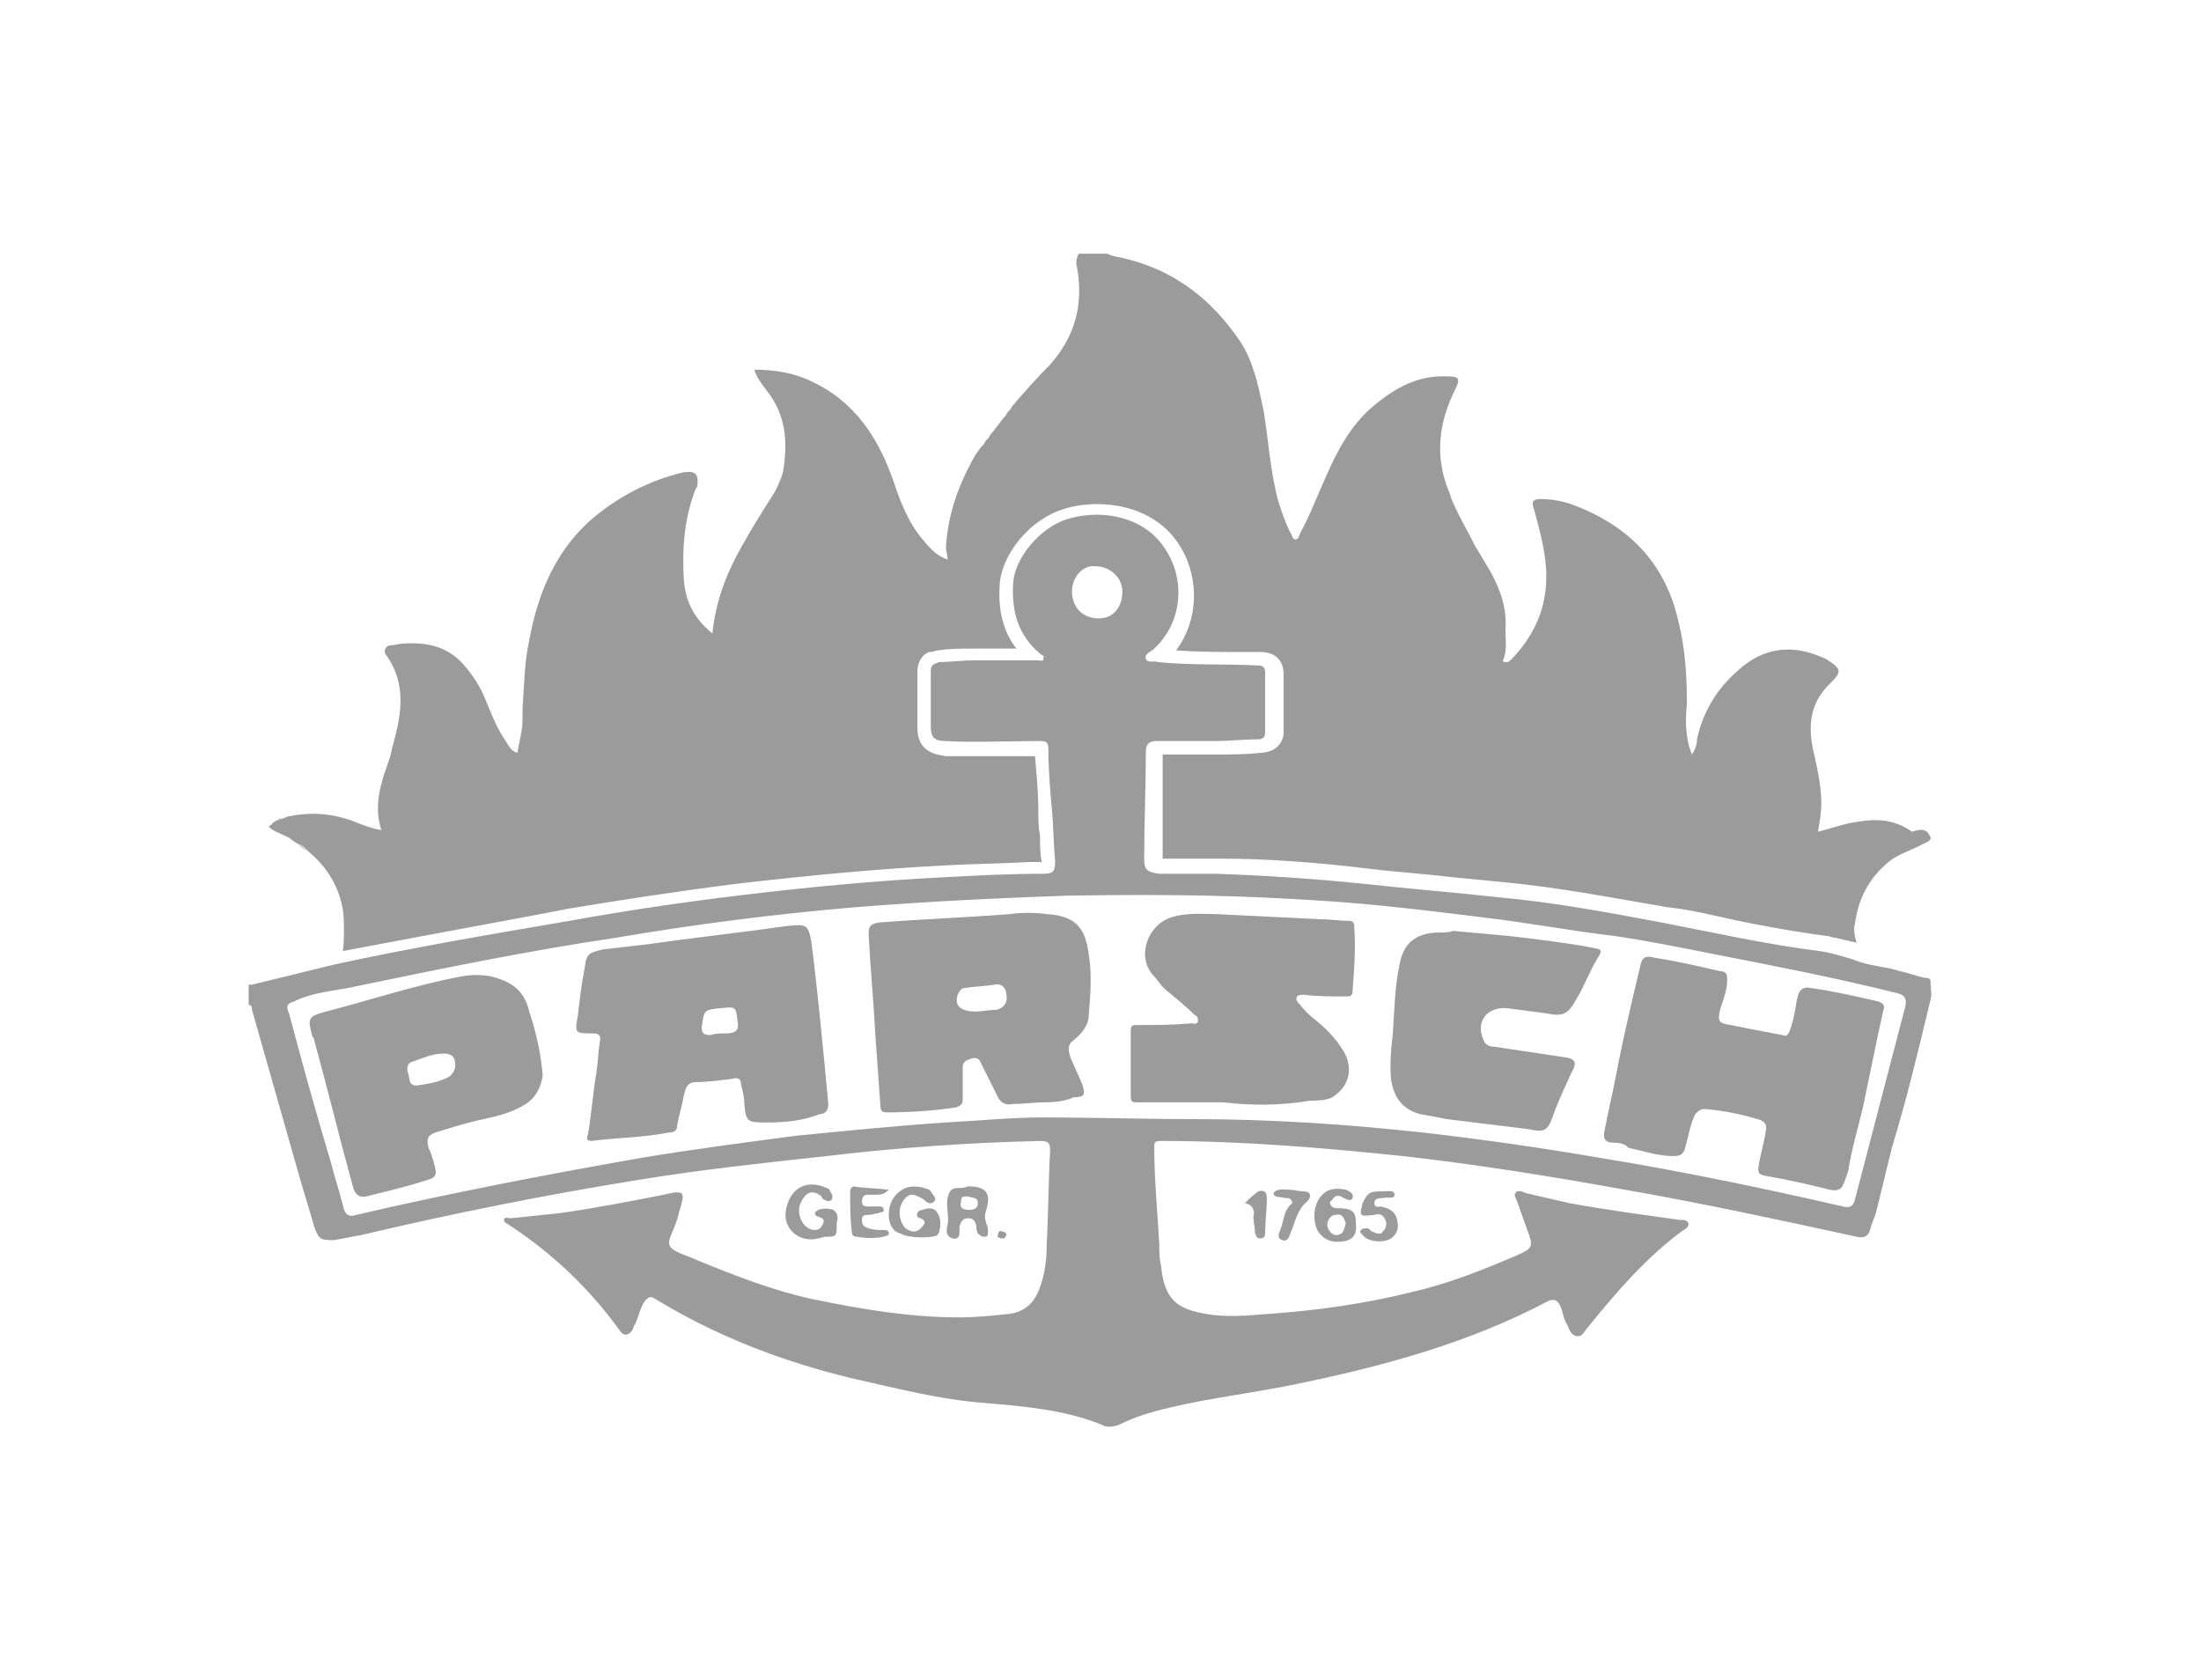 <?xml version="1.0" encoding="utf-8"?>
<!-- Generator: Adobe Illustrator 23.0.1, SVG Export Plug-In . SVG Version: 6.00 Build 0)  -->
<svg version="1.1" id="Ebene_1" xmlns="http://www.w3.org/2000/svg" xmlns:xlink="http://www.w3.org/1999/xlink" x="0px" y="0px"
	 viewBox="0 0 131 100" style="enable-background:new 0 0 131 100;" xml:space="preserve">
<style type="text/css">
	.st0{fill:none;}
	.st1{fill-rule:evenodd;clip-rule:evenodd;fill:#9B9B9B;}
</style>
<title>logo_marken_24</title>
<desc>Created with Sketch.</desc>
<g id="Symbols">
	<g id="Partner_Logos_bit" transform="translate(-725, -341)">
		<g id="logo_marken_24" transform="translate(710, 333)">
			<rect id="Rectangle-Copy" x="15" y="15" class="st0" width="131" height="85"/>
			<g id="LOGO-PARSCH" transform="translate(15, 8)">
				<path id="Subline" class="st1" d="M49.8,72.8c0,0.8,0,0.8-0.7,0.8c-0.1,0-0.3,0.1-0.4,0.1c-1.1,0.3-2.2-0.6-1.9-1.8
					c0.3-1.3,1.3-1.7,2.4-1.2c0.1,0,0.2,0.1,0.2,0.2c0.1,0.1,0.2,0.3,0.1,0.5c-0.1,0.1-0.3,0.1-0.4,0c-0.1,0-0.2-0.1-0.2-0.2
					c-0.5-0.4-0.9-0.3-1.2,0.3c-0.4,0.7,0.1,1.7,0.8,1.7c0.3,0,0.4-0.2,0.5-0.4c0.1-0.3-0.1-0.3-0.3-0.4c-0.1,0-0.2-0.1-0.2-0.2
					c0-0.1,0.1-0.1,0.2-0.2c0.3-0.1,0.6-0.1,0.9,0C50,72.3,49.8,72.7,49.8,72.8z M52.9,72.3c0-0.7,0.3-1.2,0.8-1.5
					c0.5-0.3,1.1-0.2,1.6,0c0,0,0.1,0.1,0.1,0.1c0.1,0.2,0.4,0.4,0.2,0.6c-0.2,0.2-0.4,0.1-0.6-0.1c-0.6-0.4-0.9-0.4-1.2,0
					c-0.4,0.5-0.3,1.3,0.1,1.7c0.3,0.2,0.6,0.3,0.9,0c0.2-0.2,0.4-0.4,0-0.6c-0.1,0-0.3-0.1-0.2-0.3c0-0.1,0.2-0.2,0.3-0.2
					c0.3-0.1,0.7-0.2,0.9,0.2c0.2,0.3,0.2,0.7,0.1,1.1c0,0.1-0.1,0.1-0.1,0.2c-0.3,0.2-1.8,0.2-2.2-0.1
					C53.1,73.3,52.9,72.8,52.9,72.3z M57.7,72c0.3,0,0.5-0.1,0.5-0.4c0-0.4-0.4-0.3-0.6-0.4c-0.3,0-0.4,0-0.4,0.3
					C57.1,71.9,57.3,72,57.7,72z M57.6,70.6c1.1,0,1.4,0.4,1.1,1.4c-0.1,0.3-0.1,0.5,0,0.8c0.1,0.2,0.1,0.4,0.1,0.5
					c0,0.2,0,0.3-0.2,0.3c-0.2,0-0.3-0.1-0.4-0.2c-0.1-0.2-0.1-0.4-0.1-0.5c-0.1-0.3-0.2-0.4-0.5-0.4c-0.3,0-0.4,0.2-0.5,0.5
					c0,0.3,0.1,0.8-0.4,0.7c-0.4-0.1-0.4-0.5-0.3-0.8c0.1-0.5-0.1-1.1,0-1.6c0.1-0.4,0.2-0.6,0.6-0.6C57.2,70.7,57.4,70.7,57.6,70.6
					z M52.9,70.8c-0.3,0.3-0.5,0.3-0.8,0.3c-0.2,0-0.4,0-0.5,0c-0.2,0-0.3,0.2-0.3,0.4c0,0.3,0.2,0.3,0.4,0.3c0.2,0,0.4,0,0.6,0
					c0.1,0,0.3,0,0.3,0.2c0,0.2-0.2,0.1-0.3,0.2c-0.2,0-0.4,0.1-0.6,0.1c-0.2,0-0.4,0-0.4,0.3c0,0.3,0.1,0.4,0.4,0.5
					c0.3,0.1,0.6,0.1,0.9,0.1c0.1,0,0.3,0,0.3,0.2c0,0.2-0.2,0.1-0.3,0.2c-0.5,0.1-1.1,0.1-1.6,0c-0.2,0-0.3-0.1-0.3-0.3
					c-0.1-0.8-0.1-1.5-0.1-2.3c0-0.2,0-0.3,0.2-0.4C51.3,70.7,52,70.7,52.9,70.8z M59.9,73.5c-0.1,0.2-0.1,0.2-0.3,0.2
					c-0.1,0-0.3-0.1-0.2-0.2c0-0.2,0.1-0.3,0.3-0.2C59.8,73.3,59.9,73.4,59.9,73.5z M74.1,71.6c0.3-0.3,0.5-0.5,0.8-0.7
					c0.3-0.1,0.5,0,0.5,0.4c0,0.7-0.1,1.4-0.1,2.1c0,0.2-0.1,0.3-0.3,0.3c-0.2,0-0.2-0.1-0.3-0.3c0-0.3-0.1-0.7-0.1-1
					C74.7,72.1,74.6,71.7,74.1,71.6z M80.1,72.8c-0.1-0.3-0.2-0.6-0.6-0.5c-0.3,0-0.5,0.3-0.5,0.6c0,0.3,0.3,0.6,0.5,0.6
					C80,73.5,80,73.1,80.1,72.8z M79.6,73.9c-0.5,0-0.9-0.2-1.2-0.7c-0.3-0.7-0.2-1.6,0.3-2.1c0.4-0.4,0.9-0.4,1.4-0.3
					c0.2,0.1,0.5,0.2,0.4,0.5c-0.1,0.2-0.3,0.1-0.5,0c-0.1,0-0.1-0.1-0.2-0.1c-0.2-0.1-0.4,0-0.5,0.2c-0.1,0.1-0.2,0.1-0.1,0.3
					c0.1,0.2,0.3,0.2,0.4,0.2c0.9,0,1.1,0.2,1.1,0.9C80.8,73.6,80.4,73.9,79.6,73.9z M82.2,70.9C82.2,70.9,82.3,70.9,82.2,70.9
					c0.4,0,0.8-0.1,0.8,0.2c0,0.3-0.4,0.1-0.7,0.2c-0.2,0-0.5,0-0.5,0.3c0,0.3,0.3,0.2,0.4,0.2c0.4,0.1,0.7,0.2,0.9,0.6
					c0.2,0.6,0.1,1-0.3,1.3c-0.5,0.3-1.4,0.2-1.7-0.2c-0.1-0.1-0.2-0.2-0.1-0.3c0.1-0.1,0.2-0.1,0.4-0.1c0.1,0,0.2,0.2,0.3,0.2
					c0.2,0.1,0.5,0.2,0.6,0c0.2-0.2,0.3-0.5,0.1-0.8c-0.1-0.2-0.3-0.3-0.6-0.2c-0.9,0.1-0.9,0.1-0.7-0.7
					C81.4,71,81.5,70.9,82.2,70.9z M76.7,70.8c0.3,0,0.6,0.1,0.9,0.1c0.4,0,0.5,0.3,0.2,0.6c-0.6,0.5-0.7,1.2-1,1.9
					c-0.1,0.3-0.2,0.5-0.5,0.4c-0.3-0.1-0.2-0.4-0.1-0.6c0.2-0.5,0.2-1.1,0.6-1.5c0.2-0.1,0.1-0.3-0.1-0.4c-0.1,0-0.1,0-0.2,0
					c-0.3-0.1-0.7,0-0.7-0.3C76,70.7,76.5,70.8,76.7,70.8z"/>
				<path id="Path-2" class="st1" d="M114.7,49.5c0.3,0.4,0.3,0.5-0.2,0.7c-0.7,0.4-1.5,0.6-2.1,1.1c-1.2,1-1.8,2.2-2,3.7
					c-0.1,0.3,0,0.8,0.1,1.1c-0.4-0.1-0.9-0.2-1.3-0.3c-0.2,0-0.3-0.1-0.5-0.1c-2.2-0.3-4.4-0.7-6.6-1.2c-0.9-0.2-1.8-0.4-2.8-0.5
					c-3.5-0.6-6.6-1.2-9.8-1.5c-1-0.1-2.1-0.2-3.1-0.3c-1.6-0.2-3.3-0.3-4.9-0.5c-3.3-0.4-6.2-0.6-8.8-0.6c-0.7,0-1.4,0-2.1,0
					c-0.4,0-0.9,0-1.3,0c0,0,0,0-0.1,0c0,0,0,0,0,0c0-0.8,0-1.7,0-2.5c0-1.2,0-2.5,0-3.7c0.1,0,0.2,0,0.2,0c1,0,2,0,3.2,0
					c0.7,0,1.5,0,2.5-0.1c1.2-0.1,1.3-1,1.3-1.2c0-1.2,0-2.3,0-3.5c0-0.3-0.1-1.3-1.4-1.3c-0.5,0-1,0-1.4,0c-1.2,0-2.4,0-3.6-0.1
					c1.5-2,1.3-4.7,0.1-6.4c-1-1.5-2.8-2.3-4.8-2.3c-0.7,0-1.4,0.1-2,0.3c-2,0.6-3.7,2.7-3.8,4.5c-0.1,1.5,0.2,2.8,1,3.8
					c-0.1,0-0.2,0-0.3,0c-0.8,0-1.5,0-2.3,0c-0.7,0-1.4,0-2,0.1c-0.2,0-0.4,0.1-0.5,0.1l-0.1,0c-0.5,0.2-0.7,0.7-0.7,1.2
					c0,0.4,0,0.7,0,1.1c0,0.7,0,1.5,0,2.2c0,1.4,1,1.6,1.7,1.7c0.6,0,1.3,0,2.1,0c0.7,0,1.5,0,2.2,0c0.3,0,0.6,0,1,0
					c0.1,1.1,0.2,2.2,0.2,3.3c0,0.5,0,1,0.1,1.4c0,0.5,0,1.1,0.1,1.6l-0.8,0c-1.6,0.1-3.2,0.1-4.9,0.2c-4,0.2-8.2,0.6-12.5,1.1
					c-3.9,0.5-7.1,1-10.1,1.5l-1,0.2c-3.8,0.7-12.3,2.3-12.3,2.3c0.1-0.5,0.1-2,0-2.5c-0.3-1.7-1.3-3-2.7-3.9
					c0.2,0.2,0.5,0.4,0.7,0.5c-0.2-0.2-0.4-0.4-0.7-0.5c-0.2-0.1-0.4-0.3-0.6-0.4c-0.4-0.2-0.8-0.3-1.1-0.6c0,0,0.1-0.1,0.1-0.1
					c0,0,0,0,0,0c0,0,0.1,0,0.1-0.1c0,0,0,0,0,0c0.1-0.1,0.2-0.1,0.3-0.2c0,0,0,0,0,0c0,0,0.1,0,0.1,0c0,0,0,0,0,0
					c0,0,0.1,0,0.1-0.1c0,0-0.1,0-0.1,0.1c0.2-0.1,0.3-0.1,0.5-0.2c1.4-0.3,2.7-0.2,4,0.3c0.5,0.2,1,0.4,1.6,0.5
					c-0.5-1.5,0-2.9,0.5-4.3c0.1-0.3,0.1-0.5,0.2-0.8c0.5-1.8,0.8-3.6-0.4-5.3c-0.2-0.2-0.1-0.6,0.3-0.6c0.2,0,0.5-0.1,0.7-0.1
					c1.5-0.1,2.8,0.2,3.8,1.5c0.5,0.6,0.9,1.3,1.2,2.1c0.3,0.7,0.6,1.5,1.1,2.2c0.2,0.3,0.3,0.6,0.7,0.7c0.1-0.7,0.3-1.3,0.3-2
					c0,0.1,0,0.3,0,0.4c0-0.1,0-0.3,0-0.5c0-0.2,0-0.3,0-0.5c0.1-1.4,0.1-2.7,0.4-4.1c0.5-2.7,1.5-5.2,3.6-7.1
					c1.6-1.4,3.5-2.4,5.6-2.9c0,0,0.1,0,0.1,0c0,0-0.1,0-0.1,0c0,0,0.1,0,0.1,0c0.6-0.1,0.8,0.2,0.7,0.8c0,0.1-0.1,0.2-0.1,0.2
					c-0.7,1.8-0.8,3.6-0.7,5.4c0.1,1.3,0.6,2.3,1.7,3.2c0.2-1.9,0.8-3.5,1.7-5.1c0.6-1.1,1.3-2.2,2-3.3c0.2-0.4,0.4-0.8,0.5-1.2
					c0.3-1.8,0.2-3.4-1-4.9c-0.3-0.4-0.6-0.8-0.7-1.2c1.2,0,2.4,0.2,3.4,0.7c2.6,1.2,4,3.4,4.9,6c0.4,1.2,0.9,2.5,1.8,3.5
					c0.4,0.5,0.8,0.9,1.4,1.1c0-0.3-0.1-0.5-0.1-0.7c0.1-2,0.8-3.9,1.8-5.6c0.1-0.1,0.2-0.3,0.3-0.4c0,0,0.1-0.1,0.1-0.1
					c0.1-0.1,0.1-0.2,0.2-0.3c0,0,0.1-0.1,0.1-0.1c0.1-0.1,0.1-0.2,0.2-0.3c0,0,0.1-0.1,0.1-0.1c0.2-0.3,0.4-0.5,0.6-0.8
					c0,0,0.1-0.1,0.1-0.1c0.1-0.1,0.1-0.2,0.2-0.3c0,0,0.1-0.1,0.1-0.1c0.1-0.1,0.1-0.2,0.2-0.3c0,0,0-0.1,0.1-0.1
					c0,0,0,0.1-0.1,0.1c0.7-0.8,1.4-1.6,2.2-2.4c1.5-1.7,2-3.6,1.6-5.8c-0.1-0.3,0-0.6,0.1-0.8h1.7c0.4,0.2,0.8,0.2,1.1,0.3
					c2.9,0.7,5.1,2.4,6.8,4.9c0.8,1.2,1.1,2.7,1.4,4.1c0.3,1.8,0.4,3.7,0.9,5.5c0.2,0.6,0.4,1.2,0.7,1.8c0.1,0.1,0.1,0.4,0.3,0.4
					c0,0,0.1,0,0.1,0c0,0,0,0-0.1,0c0.2,0,0.2-0.2,0.3-0.4c0.6-1.1,1-2.2,1.5-3.3c0.7-1.6,1.5-3.1,2.8-4.2c1.3-1.1,2.7-1.9,4.5-1.8
					c0.7,0,0.7,0.2,0.4,0.8c-0.9,1.8-1.2,3.7-0.5,5.7c0.2,0.5,0.4,1.1,0.7,1.6c-0.2-0.3-0.3-0.7-0.5-1c0.4,1,1,2,1.5,3
					c0.3,0.5,0.6,1,0.9,1.5c0.6,1.1,1,2.2,0.9,3.5c0,0.6,0.1,1.1-0.1,1.7c-0.1,0.1,0,0.2,0,0.2c0,0,0,0,0,0c0,0,0,0,0.1,0
					c0,0,0,0,0,0c0,0,0.1,0,0.1,0c0.1,0,0.2-0.1,0.3-0.2c1.5-1.6,2.2-3.4,2-5.6c-0.1-1.1-0.4-2.2-0.7-3.3c-0.2-0.5,0-0.6,0.4-0.6
					c0.6,0,1.2,0.1,1.8,0.3c3.3,1.2,5.6,3.4,6.4,7c0.4,1.6,0.5,3.2,0.5,4.9c-0.1,1-0.1,2,0.3,3c0.2-0.3,0.3-0.6,0.3-0.9
					c0.4-1.8,1.3-3.2,2.8-4.4c1.4-1.1,3-1.2,4.6-0.5c0.2,0.1,0.3,0.1,0.4,0.2c0.8,0.5,0.8,0.7,0.2,1.3c-1.4,1.3-1.4,2.8-1,4.4
					c0.2,0.9,0.4,1.9,0.4,2.8c0,0.6-0.1,1.1-0.2,1.7c0.8-0.2,1.6-0.5,2.4-0.6c1.2-0.2,2.2-0.1,3.2,0.6
					C114.4,49.3,114.5,49.4,114.7,49.5z M15,58.6l4.9-1.2c4.6-1,9.3-1.8,14-2.6c3.3-0.6,6.7-1.1,10-1.5c4.1-0.5,8.3-0.9,12.4-1.1
					c1.9-0.1,3.8-0.2,5.7-0.2c0.7,0,0.8-0.1,0.8-0.8c-0.1-1-0.1-2.1-0.2-3.1c-0.1-1.1-0.2-2.3-0.2-3.4c0-0.6-0.1-0.6-0.7-0.6
					c-1.8,0-3.6,0.1-5.4,0c-0.7,0-0.9-0.2-0.9-0.9c0-1.1,0-2.2,0-3.3c0-0.4,0.3-0.4,0.5-0.5c0.7,0,1.3-0.1,2-0.1c1.3,0,2.6,0,3.9,0
					c0.1,0,0.3,0.1,0.3-0.1c0.1-0.2-0.1-0.2-0.2-0.3c-1.3-1.1-1.7-2.5-1.6-4.2c0.1-1.5,1.6-3.3,3.2-3.8c2.3-0.7,4.7,0,5.8,1.7
					c1.2,1.7,1.2,4.3-0.6,6c-0.2,0.2-0.6,0.3-0.5,0.6c0.1,0.3,0.5,0.1,0.7,0.2c2,0.2,3.9,0.1,5.9,0.2c0.4,0,0.5,0.1,0.5,0.5
					c0,1.2,0,2.3,0,3.5c0,0.4-0.3,0.4-0.5,0.4c-0.8,0-1.6,0.1-2.4,0.1c-1.2,0-2.4,0-3.6,0c-0.4,0-0.6,0.2-0.6,0.6
					c0,2.1-0.1,4.3-0.1,6.4c0,0.7,0.2,0.8,0.9,0.9c1.1,0,2.3,0,3.4,0c2.9,0.1,5.9,0.3,8.8,0.6c2.7,0.3,5.3,0.5,8,0.8
					c3.3,0.3,6.5,0.9,9.7,1.5c3.1,0.6,6.2,1.3,9.4,1.7c0.7,0.1,1.3,0.3,2,0.5c0.9,0.4,1.9,0.4,2.8,0.7c0.5,0.1,1,0.3,1.5,0.4
					c0.1,0,0.3,0,0.3,0.2c0,0.4,0.1,0.8,0,1.1c-0.7,2.9-1.4,5.9-2.3,8.8c-0.3,1.2-0.6,2.5-0.9,3.7c-0.1,0.4-0.3,0.8-0.4,1.2
					c-0.1,0.4-0.4,0.5-0.8,0.4c-4.6-1-9.2-2-13.8-2.8c-4.4-0.8-8.8-1.5-13.2-2c-4.8-0.5-9.6-0.9-14.4-0.9c-0.4,0-0.4,0.1-0.4,0.4
					c0,1.9,0.2,3.9,0.3,5.8c0,0.4,0,0.8,0.1,1.2c0.2,2.1,1,2.6,2.7,2.9c1.2,0.2,2.4,0.1,3.6,0c2.9-0.2,5.8-0.6,8.6-1.3
					c2.2-0.5,4.2-1.3,6.3-2.2c0.9-0.4,1-0.5,0.6-1.5c-0.2-0.6-0.4-1.1-0.6-1.7c-0.1-0.2-0.2-0.4-0.1-0.5c0.1-0.2,0.4-0.1,0.6,0
					c0.9,0.2,1.7,0.4,2.6,0.6c2.2,0.4,4.4,0.7,6.6,1c0.2,0,0.4,0,0.5,0.2c0,0.2-0.1,0.3-0.3,0.4c-2.2,1.6-4,3.7-5.7,5.8
					c-0.2,0.2-0.3,0.6-0.7,0.5c-0.4-0.1-0.4-0.5-0.6-0.8c-0.2-0.4-0.2-0.8-0.4-1.1c-0.1-0.2-0.3-0.3-0.6-0.2
					c-4.9,2.6-10.2,4-15.7,5.1c-2.6,0.5-5.2,0.8-7.8,1.5c-0.7,0.2-1.3,0.4-1.9,0.7c-0.4,0.2-0.9,0.3-1.2,0.1
					c-2.2-0.9-4.6-1.1-6.9-1.3c-2.8-0.2-5.4-0.9-8.1-1.5c-4.1-1-8-2.5-11.6-4.7c-0.3-0.2-0.4-0.1-0.6,0.1c-0.3,0.4-0.4,1-0.6,1.4
					c-0.1,0.1-0.1,0.3-0.2,0.4c-0.2,0.3-0.5,0.3-0.7,0c-1.8-2.5-4-4.6-6.6-6.3c-0.1-0.1-0.3-0.1-0.3-0.3c0-0.2,0.2-0.1,0.4-0.1
					c1-0.1,1.9-0.2,2.9-0.3c2.1-0.3,4.2-0.7,6.2-1.1c1.3-0.3,1.3-0.2,0.9,1.1c-0.1,0.5-0.3,0.9-0.5,1.4c-0.2,0.5,0,0.7,0.4,0.9
					c0.4,0.2,0.8,0.3,1.2,0.5c2.2,0.9,4.5,1.8,6.8,2.3c2.9,0.6,5.8,1.1,8.8,1.1c1,0,1.9-0.1,2.9-0.2c1-0.1,1.6-0.7,1.9-1.6
					c0.3-0.8,0.4-1.7,0.4-2.6c0.1-1.8,0.1-3.7,0.2-5.5c0-0.5-0.1-0.6-0.6-0.6c-4.3,0.1-8.5,0.4-12.7,0.9c-3.7,0.4-7.4,0.8-11.1,1.4
					c-5.6,0.9-11.1,2-16.6,3.3c-0.5,0.1-1.1,0.2-1.6,0.3c-0.8,0-0.9,0-1.2-0.8c-0.3-1.1-0.7-2.3-1-3.4c-0.9-3.2-1.8-6.3-2.7-9.5
					c0-0.1,0-0.3-0.2-0.3V58.6z M63.8,35.2c0,0.9,0.6,1.6,1.6,1.6c0.9,0,1.4-0.7,1.4-1.6c0-0.8-0.7-1.5-1.6-1.5
					C64.5,33.6,63.8,34.3,63.8,35.2z M63.6,53.3c-3,0.1-7.9,0.3-12.8,0.7c-4.7,0.4-9.4,1-14.1,1.8c-5.4,0.8-10.7,1.9-16,3
					c-1.1,0.2-2.2,0.3-3.2,0.8c-0.4,0.1-0.5,0.3-0.3,0.7c0.8,3,1.6,5.9,2.5,8.9c0.2,0.8,0.5,1.7,0.7,2.5c0.1,0.4,0.2,0.8,0.8,0.6
					c5.6-1.3,11.3-2.4,17-3.4c3-0.5,6.1-0.9,9.1-1.3c3-0.3,6-0.6,9-0.8c1.9-0.1,3.9-0.3,5.8-0.3c3,0,5.9,0.1,8.9,0.1
					c4.6,0,9.1,0.3,13.7,0.8c3.5,0.4,7,0.9,10.5,1.5c4.9,0.8,9.7,1.8,14.5,2.9c0.4,0.1,0.6,0,0.7-0.4c1-3.8,2-7.7,3-11.5
					c0.1-0.4,0-0.7-0.5-0.8c-3.6-0.9-7.2-1.6-10.8-2.3c-2-0.4-4-0.8-6-1.1c-2.6-0.3-5.2-0.8-7.8-1.1c-3.2-0.4-6.5-0.8-9.7-1
					C74.1,53.3,69.8,53.2,63.6,53.3z M27.1,63.4c0-0.5-0.2-0.7-0.7-0.7c-0.7,0-1.3,0.3-1.9,0.5c-0.3,0.1-0.3,0.5-0.2,0.7
					c0.1,0.3,0,0.7,0.5,0.7c0.7-0.1,1.3-0.2,1.9-0.5C27,63.9,27.1,63.6,27.1,63.4z M32.3,64c-0.1,0.7-0.4,1.3-1,1.7
					c-0.8,0.5-1.6,0.7-2.5,0.9c-1,0.2-1.9,0.5-2.9,0.8c-0.5,0.2-0.5,0.4-0.4,0.9c0.2,0.4,0.3,0.8,0.4,1.2c0.1,0.4,0,0.6-0.4,0.7
					c-1.2,0.4-2.5,0.7-3.7,1c-0.5,0.1-0.7-0.2-0.8-0.6c-0.8-2.9-1.5-5.8-2.3-8.7c0-0.1,0-0.1-0.1-0.2c-0.3-1.1-0.3-1.2,0.8-1.5
					c2.7-0.7,5.4-1.6,8.1-2.1c0.6-0.1,1.1-0.1,1.7,0c1.2,0.3,2,0.8,2.3,2.1C31.9,61.4,32.2,62.7,32.3,64z M43.2,61.5
					c0.6,0,0.8-0.2,0.7-0.7c-0.1-0.9-0.1-0.9-1-0.8c0,0-0.1,0-0.1,0c-0.8,0.1-0.9,0.1-1,0.9c-0.1,0.5,0,0.7,0.5,0.7
					C42.5,61.5,42.9,61.5,43.2,61.5z M45.7,66.8c-1.2,0-1.3,0-1.4-1.1c0-0.4-0.1-0.8-0.2-1.2c0-0.3-0.2-0.4-0.5-0.3
					c-0.8,0.1-1.5,0.2-2.3,0.2c-0.5,0.1-0.5,0.5-0.6,0.8c-0.1,0.6-0.3,1.2-0.4,1.8c0,0.3-0.2,0.4-0.5,0.4c-1.5,0.3-3.1,0.3-4.6,0.5
					c-0.3,0-0.3-0.2-0.2-0.4c0.2-1.2,0.3-2.5,0.5-3.7c0.1-0.6,0.1-1.2,0.2-1.8c0.1-0.4-0.1-0.5-0.4-0.5c-1.1,0-1.1,0-0.9-1.1
					c0.1-0.9,0.2-1.8,0.4-2.8c0.1-0.9,0.3-0.9,1.1-1.1c0.9-0.1,1.7-0.2,2.6-0.3c2.8-0.4,5.6-0.7,8.4-1.1c0,0,0,0,0,0
					c1.1-0.1,1.2-0.1,1.4,1c0.4,3.2,0.7,6.4,1,9.6c0,0.4-0.2,0.6-0.5,0.6C47.8,66.7,46.7,66.8,45.7,66.8z M102.8,58.3
					c0,0.6-0.2,1.1-0.4,1.7c-0.2,0.8-0.1,0.9,0.6,1c1,0.2,2,0.4,3.1,0.6c0.2,0.1,0.3,0,0.4-0.2c0.2-0.5,0.3-1,0.4-1.6
					c0-0.2,0.1-0.4,0.1-0.5c0.1-0.4,0.3-0.6,0.8-0.5c1.4,0.2,2.7,0.5,4,0.8c0.3,0.1,0.4,0.3,0.3,0.5c-0.2,0.9-0.4,1.8-0.6,2.8
					c-0.2,1-0.4,1.9-0.6,2.9c-0.3,1.3-0.7,2.6-0.9,3.9c-0.1,0.3-0.2,0.6-0.3,0.8c-0.1,0.3-0.4,0.4-0.8,0.3c-1.2-0.3-2.5-0.6-3.7-0.8
					c-0.6-0.1-0.6-0.2-0.5-0.8c0.1-0.6,0.3-1.2,0.4-1.9c0.1-0.4-0.1-0.6-0.5-0.7c-1-0.3-2-0.5-3.1-0.6c-0.3,0-0.4,0.1-0.6,0.3
					c-0.3,0.6-0.4,1.3-0.6,2c-0.1,0.4-0.3,0.5-0.7,0.5c-0.9,0-1.8-0.3-2.7-0.5C96.8,68.1,96.4,68,96,68c-0.5,0-0.6-0.3-0.5-0.7
					c0.2-1.1,0.5-2.3,0.7-3.4c0.4-2.1,0.9-4.2,1.4-6.3c0.1-0.5,0.2-0.8,0.9-0.6c1.3,0.2,2.6,0.5,3.9,0.8
					C102.8,57.8,102.8,58.1,102.8,58.3z M58.1,60.2c0.3,0,0.7-0.1,1.2-0.1c0.4-0.1,0.7-0.4,0.6-0.9c0-0.4-0.3-0.7-0.7-0.6
					c-0.6,0.1-1.2,0.1-1.8,0.2c-0.2,0-0.3,0.2-0.4,0.4C56.8,59.8,57.1,60.2,58.1,60.2z M62.2,65.6c-0.6,0-1.3,0.1-1.9,0.1
					c-0.5,0.1-0.8-0.1-1-0.6c-0.3-0.6-0.6-1.2-0.9-1.8c-0.1-0.3-0.3-0.4-0.6-0.3c-0.3,0.1-0.5,0.2-0.5,0.5c0,0.6,0,1.3,0,1.9
					c0,0.3-0.1,0.4-0.4,0.5c-1.3,0.2-2.7,0.3-4.1,0.3c-0.3,0-0.4-0.1-0.4-0.4c-0.1-1.4-0.2-2.8-0.3-4.2c-0.1-2-0.3-4-0.4-6
					c0-0.5,0.1-0.6,0.6-0.7c2.6-0.2,5.2-0.3,7.8-0.5c0.7-0.1,1.5-0.1,2.2,0c1.7,0.1,2.3,0.8,2.5,2.4c0.2,1.2,0.1,2.4,0,3.6
					c0,0.6-0.4,1.1-0.9,1.5c-0.4,0.3-0.3,0.6-0.2,1c0.2,0.5,0.5,1.1,0.7,1.6c0.2,0.6,0.2,0.8-0.5,0.8C63.5,65.5,62.9,65.6,62.2,65.6
					z M72.8,65.6c-1.7,0-3.4,0-5.1,0c-0.3,0-0.4,0-0.4-0.4c0-1.3,0-2.6,0-3.8c0-0.4,0.1-0.4,0.4-0.4c1.1,0,2.1,0,3.2-0.1
					c0.1,0,0.3,0.1,0.4-0.1c0-0.2,0-0.3-0.2-0.4c-0.5-0.5-1-0.9-1.6-1.4c-0.4-0.3-0.6-0.7-0.9-1c-1-1.2-0.2-3,1.1-3.4
					c0.9-0.3,1.8-0.2,2.7-0.2c2,0.1,4.1,0.2,6.1,0.3c0.6,0,1.2,0.1,1.8,0.1c0.2,0,0.3,0.1,0.3,0.3c0.1,1.3,0,2.6-0.1,3.9
					c0,0.3-0.2,0.3-0.4,0.3c-0.8,0-1.7,0-2.5-0.1c-0.2,0-0.3,0-0.4,0.1c-0.1,0.2,0,0.3,0.1,0.4c0.3,0.4,0.6,0.7,1,1
					c0.6,0.5,1.1,1,1.5,1.6c0.8,1.1,0.6,2.3-0.5,3c-0.4,0.2-0.9,0.2-1.3,0.2C76.2,65.8,74.5,65.8,72.8,65.6z M86.5,55.4
					c1.1,0.1,2.2,0.2,3.3,0.3c1.7,0.2,3.4,0.4,5,0.7c0.3,0.1,0.7,0,0.3,0.6c-0.5,0.8-0.8,1.7-1.3,2.5c-0.5,0.9-0.8,1-1.8,0.8
					c-0.8-0.1-1.5-0.2-2.3-0.3c-1.2-0.1-1.9,0.8-1.4,1.9c0.1,0.3,0.4,0.4,0.7,0.4c1.3,0.2,2.7,0.4,4,0.6c0.8,0.1,0.9,0.3,0.5,1
					c-0.4,0.9-0.8,1.7-1.1,2.6c-0.3,0.8-0.5,0.9-1.4,0.7c-1.6-0.2-3.3-0.4-4.9-0.6c-0.5-0.1-1-0.2-1.6-0.3c-1-0.3-1.5-0.9-1.7-2
					c-0.1-1,0-1.9,0.1-2.8c0.1-1.4,0.1-2.7,0.4-4.1c0.2-1.2,0.9-1.8,2.1-1.9C85.9,55.5,86.2,55.5,86.5,55.4z"/>
			</g>
		</g>
	</g>
</g>
</svg>
